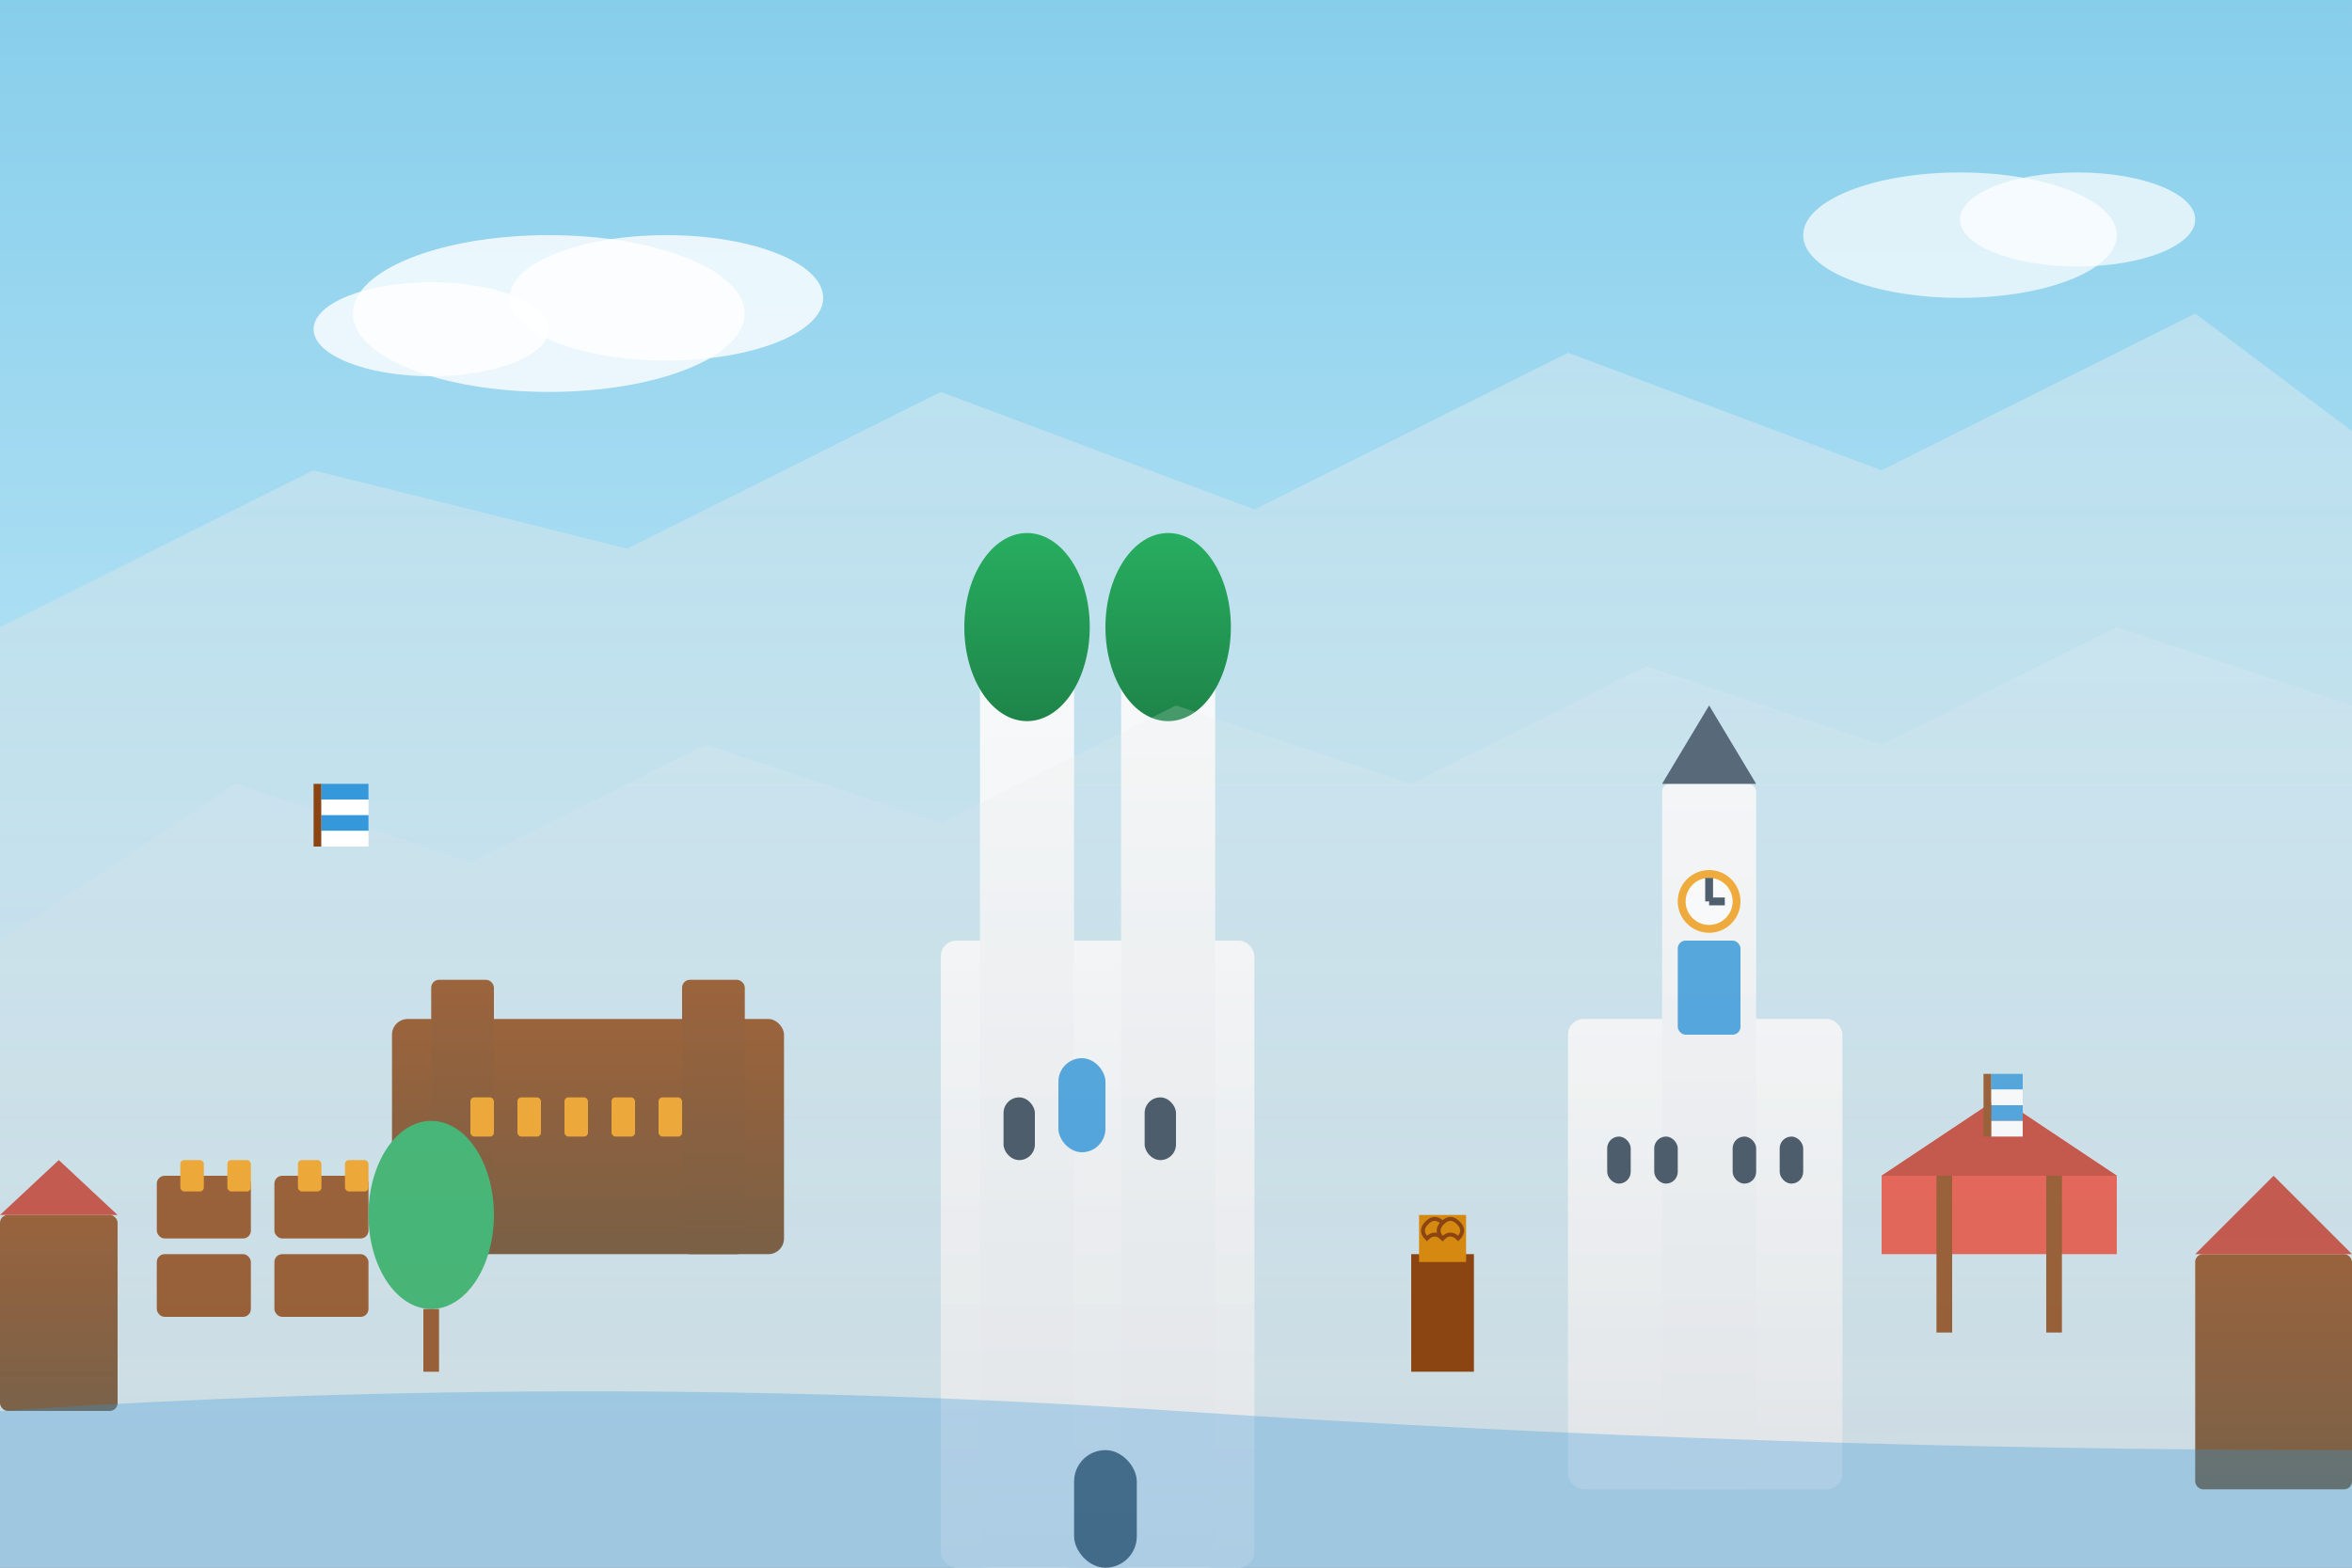 <svg width="300" height="200" viewBox="0 0 300 200" xmlns="http://www.w3.org/2000/svg">
  <rect x="0" y="0" width="300" height="200" fill="#333333" stroke="none"/>
  <defs>
    <linearGradient id="skyGradient" x1="0%" y1="0%" x2="0%" y2="100%">
      <stop offset="0%" style="stop-color:#87ceeb;stop-opacity:1" />
      <stop offset="100%" style="stop-color:#e0f6ff;stop-opacity:1" />
    </linearGradient>
    
    <linearGradient id="churchGradient" x1="0%" y1="0%" x2="0%" y2="100%">
      <stop offset="0%" style="stop-color:#f8f9fa;stop-opacity:1" />
      <stop offset="100%" style="stop-color:#e9ecef;stop-opacity:1" />
    </linearGradient>
    
    <linearGradient id="domeGradient" x1="0%" y1="0%" x2="0%" y2="100%">
      <stop offset="0%" style="stop-color:#27ae60;stop-opacity:1" />
      <stop offset="100%" style="stop-color:#1e8449;stop-opacity:1" />
    </linearGradient>
    
    <linearGradient id="hallGradient" x1="0%" y1="0%" x2="0%" y2="100%">
      <stop offset="0%" style="stop-color:#8b4513;stop-opacity:1" />
      <stop offset="100%" style="stop-color:#654321;stop-opacity:1" />
    </linearGradient>
    
    <linearGradient id="alpineGradient" x1="0%" y1="0%" x2="0%" y2="100%">
      <stop offset="0%" style="stop-color:#ecf0f1;stop-opacity:1" />
      <stop offset="100%" style="stop-color:#bdc3c7;stop-opacity:1" />
    </linearGradient>
  </defs>
  
  <!-- Sky background -->
  <rect width="300" height="200" fill="url(#skyGradient)"/>
  
  <!-- Alpine backdrop -->
  <path d="M0,80 L40,60 L80,70 L120,50 L160,65 L200,45 L240,60 L280,40 L300,55 L300,200 L0,200 Z" 
        fill="url(#alpineGradient)" opacity="0.4"/>
  
  <!-- Frauenkirche (Cathedral of Our Dear Lady) -->
  <g transform="translate(120, 60)">
    <!-- Main cathedral body -->
    <rect x="0" y="60" width="40" height="80" fill="url(#churchGradient)" rx="2"/>
    
    <!-- Twin towers -->
    <rect x="5" y="20" width="12" height="120" fill="url(#churchGradient)" rx="1"/>
    <rect x="23" y="20" width="12" height="120" fill="url(#churchGradient)" rx="1"/>
    
    <!-- Distinctive onion domes -->
    <ellipse cx="11" cy="20" rx="8" ry="12" fill="url(#domeGradient)"/>
    <ellipse cx="29" cy="20" rx="8" ry="12" fill="url(#domeGradient)"/>
    
    <!-- Dome caps -->
    <polygon points="11,8 14,4 11,8 8,4" fill="#2c3e50"/>
    <polygon points="29,8 32,4 29,8 26,4" fill="#2c3e50"/>
    
    <!-- Cathedral windows -->
    <rect x="8" y="80" width="4" height="8" fill="#2c3e50" rx="2"/>
    <rect x="26" y="80" width="4" height="8" fill="#2c3e50" rx="2"/>
    <rect x="15" y="75" width="6" height="12" fill="#3498db" rx="3"/>
    
    <!-- Main entrance -->
    <rect x="17" y="125" width="8" height="15" fill="#2c3e50" rx="4"/>
  </g>
  
  <!-- Munich Residenz -->
  <g transform="translate(50, 110)">
    <!-- Palace main building -->
    <rect x="0" y="20" width="50" height="30" fill="url(#hallGradient)" rx="2"/>
    
    <!-- Palace details -->
    <rect x="5" y="15" width="8" height="35" fill="url(#hallGradient)" rx="1"/>
    <rect x="37" y="15" width="8" height="35" fill="url(#hallGradient)" rx="1"/>
    
    <!-- Windows -->
    <rect x="10" y="30" width="3" height="5" fill="#f39c12" rx="0.5"/>
    <rect x="16" y="30" width="3" height="5" fill="#f39c12" rx="0.5"/>
    <rect x="22" y="30" width="3" height="5" fill="#f39c12" rx="0.5"/>
    <rect x="28" y="30" width="3" height="5" fill="#f39c12" rx="0.5"/>
    <rect x="34" y="30" width="3" height="5" fill="#f39c12" rx="0.5"/>
  </g>
  
  <!-- New Town Hall (Neues Rathaus) with Glockenspiel -->
  <g transform="translate(200, 90)">
    <!-- Main building -->
    <rect x="0" y="40" width="35" height="60" fill="url(#churchGradient)" rx="2"/>
    
    <!-- Central tower -->
    <rect x="12" y="10" width="12" height="90" fill="url(#churchGradient)" rx="1"/>
    
    <!-- Gothic spire -->
    <polygon points="12,10 18,0 24,10" fill="#34495e"/>
    
    <!-- Glockenspiel area -->
    <rect x="14" y="30" width="8" height="12" fill="#3498db" rx="1"/>
    
    <!-- Gothic windows -->
    <rect x="5" y="55" width="3" height="6" fill="#2c3e50" rx="1.5"/>
    <rect x="11" y="55" width="3" height="6" fill="#2c3e50" rx="1.5"/>
    <rect x="21" y="55" width="3" height="6" fill="#2c3e50" rx="1.5"/>
    <rect x="27" y="55" width="3" height="6" fill="#2c3e50" rx="1.5"/>
    
    <!-- Clock -->
    <circle cx="18" cy="25" r="4" fill="#f39c12"/>
    <circle cx="18" cy="25" r="3" fill="white"/>
    <line x1="18" y1="25" x2="18" y2="22" stroke="#2c3e50" stroke-width="1"/>
    <line x1="18" y1="25" x2="20" y2="25" stroke="#2c3e50" stroke-width="1"/>
  </g>
  
  <!-- Beer Garden -->
  <g transform="translate(20, 150)">
    <!-- Beer garden tables -->
    <rect x="0" y="0" width="12" height="8" fill="#8b4513" rx="1"/>
    <rect x="0" y="10" width="12" height="8" fill="#8b4513" rx="1"/>
    <rect x="15" y="0" width="12" height="8" fill="#8b4513" rx="1"/>
    <rect x="15" y="10" width="12" height="8" fill="#8b4513" rx="1"/>
    
    <!-- Beer mugs -->
    <rect x="3" y="-2" width="3" height="4" fill="#f39c12" rx="0.5"/>
    <rect x="9" y="-2" width="3" height="4" fill="#f39c12" rx="0.5"/>
    <rect x="18" y="-2" width="3" height="4" fill="#f39c12" rx="0.5"/>
    <rect x="24" y="-2" width="3" height="4" fill="#f39c12" rx="0.5"/>
    
    <!-- Chestnut trees -->
    <ellipse cx="35" cy="5" rx="8" ry="12" fill="#27ae60"/>
    <rect x="34" y="17" width="2" height="8" fill="#8b4513"/>
  </g>
  
  <!-- Oktoberfest tent -->
  <g transform="translate(240, 135)">
    <!-- Tent structure -->
    <polygon points="0,15 15,5 30,15 30,25 0,25" fill="#e74c3c"/>
    <polygon points="0,15 15,5 30,15" fill="#c0392b"/>
    
    <!-- Tent poles -->
    <rect x="7" y="15" width="2" height="20" fill="#8b4513"/>
    <rect x="21" y="15" width="2" height="20" fill="#8b4513"/>
    
    <!-- Bavarian flag -->
    <rect x="13" y="2" width="1" height="8" fill="#8b4513"/>
    <rect x="14" y="2" width="4" height="2" fill="#3498db"/>
    <rect x="14" y="4" width="4" height="2" fill="white"/>
    <rect x="14" y="6" width="4" height="2" fill="#3498db"/>
    <rect x="14" y="8" width="4" height="2" fill="white"/>
  </g>
  
  <!-- Bavarian Alps in distance -->
  <path d="M0,120 L30,100 L60,110 L90,95 L120,105 L150,90 L180,100 L210,85 L240,95 L270,80 L300,90 L300,200 L0,200 Z" 
        fill="url(#alpineGradient)" opacity="0.2"/>
  
  <!-- Traditional buildings -->
  <g transform="translate(0, 140)" fill="url(#hallGradient)" opacity="0.8">
    <rect x="0" y="15" width="15" height="25" rx="1"/>
    <polygon points="0,15 7.5,8 15,15" fill="#c0392b"/>
    
    <rect x="280" y="20" width="20" height="30" rx="1"/>
    <polygon points="280,20 290,10 300,20" fill="#c0392b"/>
  </g>
  
  <!-- Isar River -->
  <path d="M0,180 Q75,175 150,180 T300,185 L300,200 L0,200 Z" 
        fill="#3498db" opacity="0.3"/>
  
  <!-- Pretzel stand -->
  <g transform="translate(180, 155)">
    <rect x="0" y="5" width="8" height="15" fill="#8b4513"/>
    <rect x="1" y="0" width="6" height="6" fill="#d68910"/>
    
    <!-- Pretzels -->
    <g fill="#d68910" stroke="#8b4513" stroke-width="0.5">
      <path d="M2,1 Q3,0 4,1 Q5,2 4,3 Q3,2 2,3 Q1,2 2,1"/>
      <path d="M4,1 Q5,0 6,1 Q7,2 6,3 Q5,2 4,3 Q3,2 4,1"/>
    </g>
  </g>
  
  <!-- Clouds -->
  <ellipse cx="70" cy="40" rx="25" ry="10" fill="white" opacity="0.8"/>
  <ellipse cx="85" cy="38" rx="20" ry="8" fill="white" opacity="0.8"/>
  <ellipse cx="55" cy="42" rx="15" ry="6" fill="white" opacity="0.8"/>
  
  <ellipse cx="250" cy="30" rx="20" ry="8" fill="white" opacity="0.7"/>
  <ellipse cx="265" cy="28" rx="15" ry="6" fill="white" opacity="0.7"/>
  
  <!-- Bavarian flags on buildings -->
  <g transform="translate(40, 100)" fill="#3498db">
    <rect x="0" y="0" width="1" height="8" fill="#8b4513"/>
    <rect x="1" y="0" width="6" height="2" fill="#3498db"/>
    <rect x="1" y="2" width="6" height="2" fill="white"/>
    <rect x="1" y="4" width="6" height="2" fill="#3498db"/>
    <rect x="1" y="6" width="6" height="2" fill="white"/>
  </g>
</svg>
